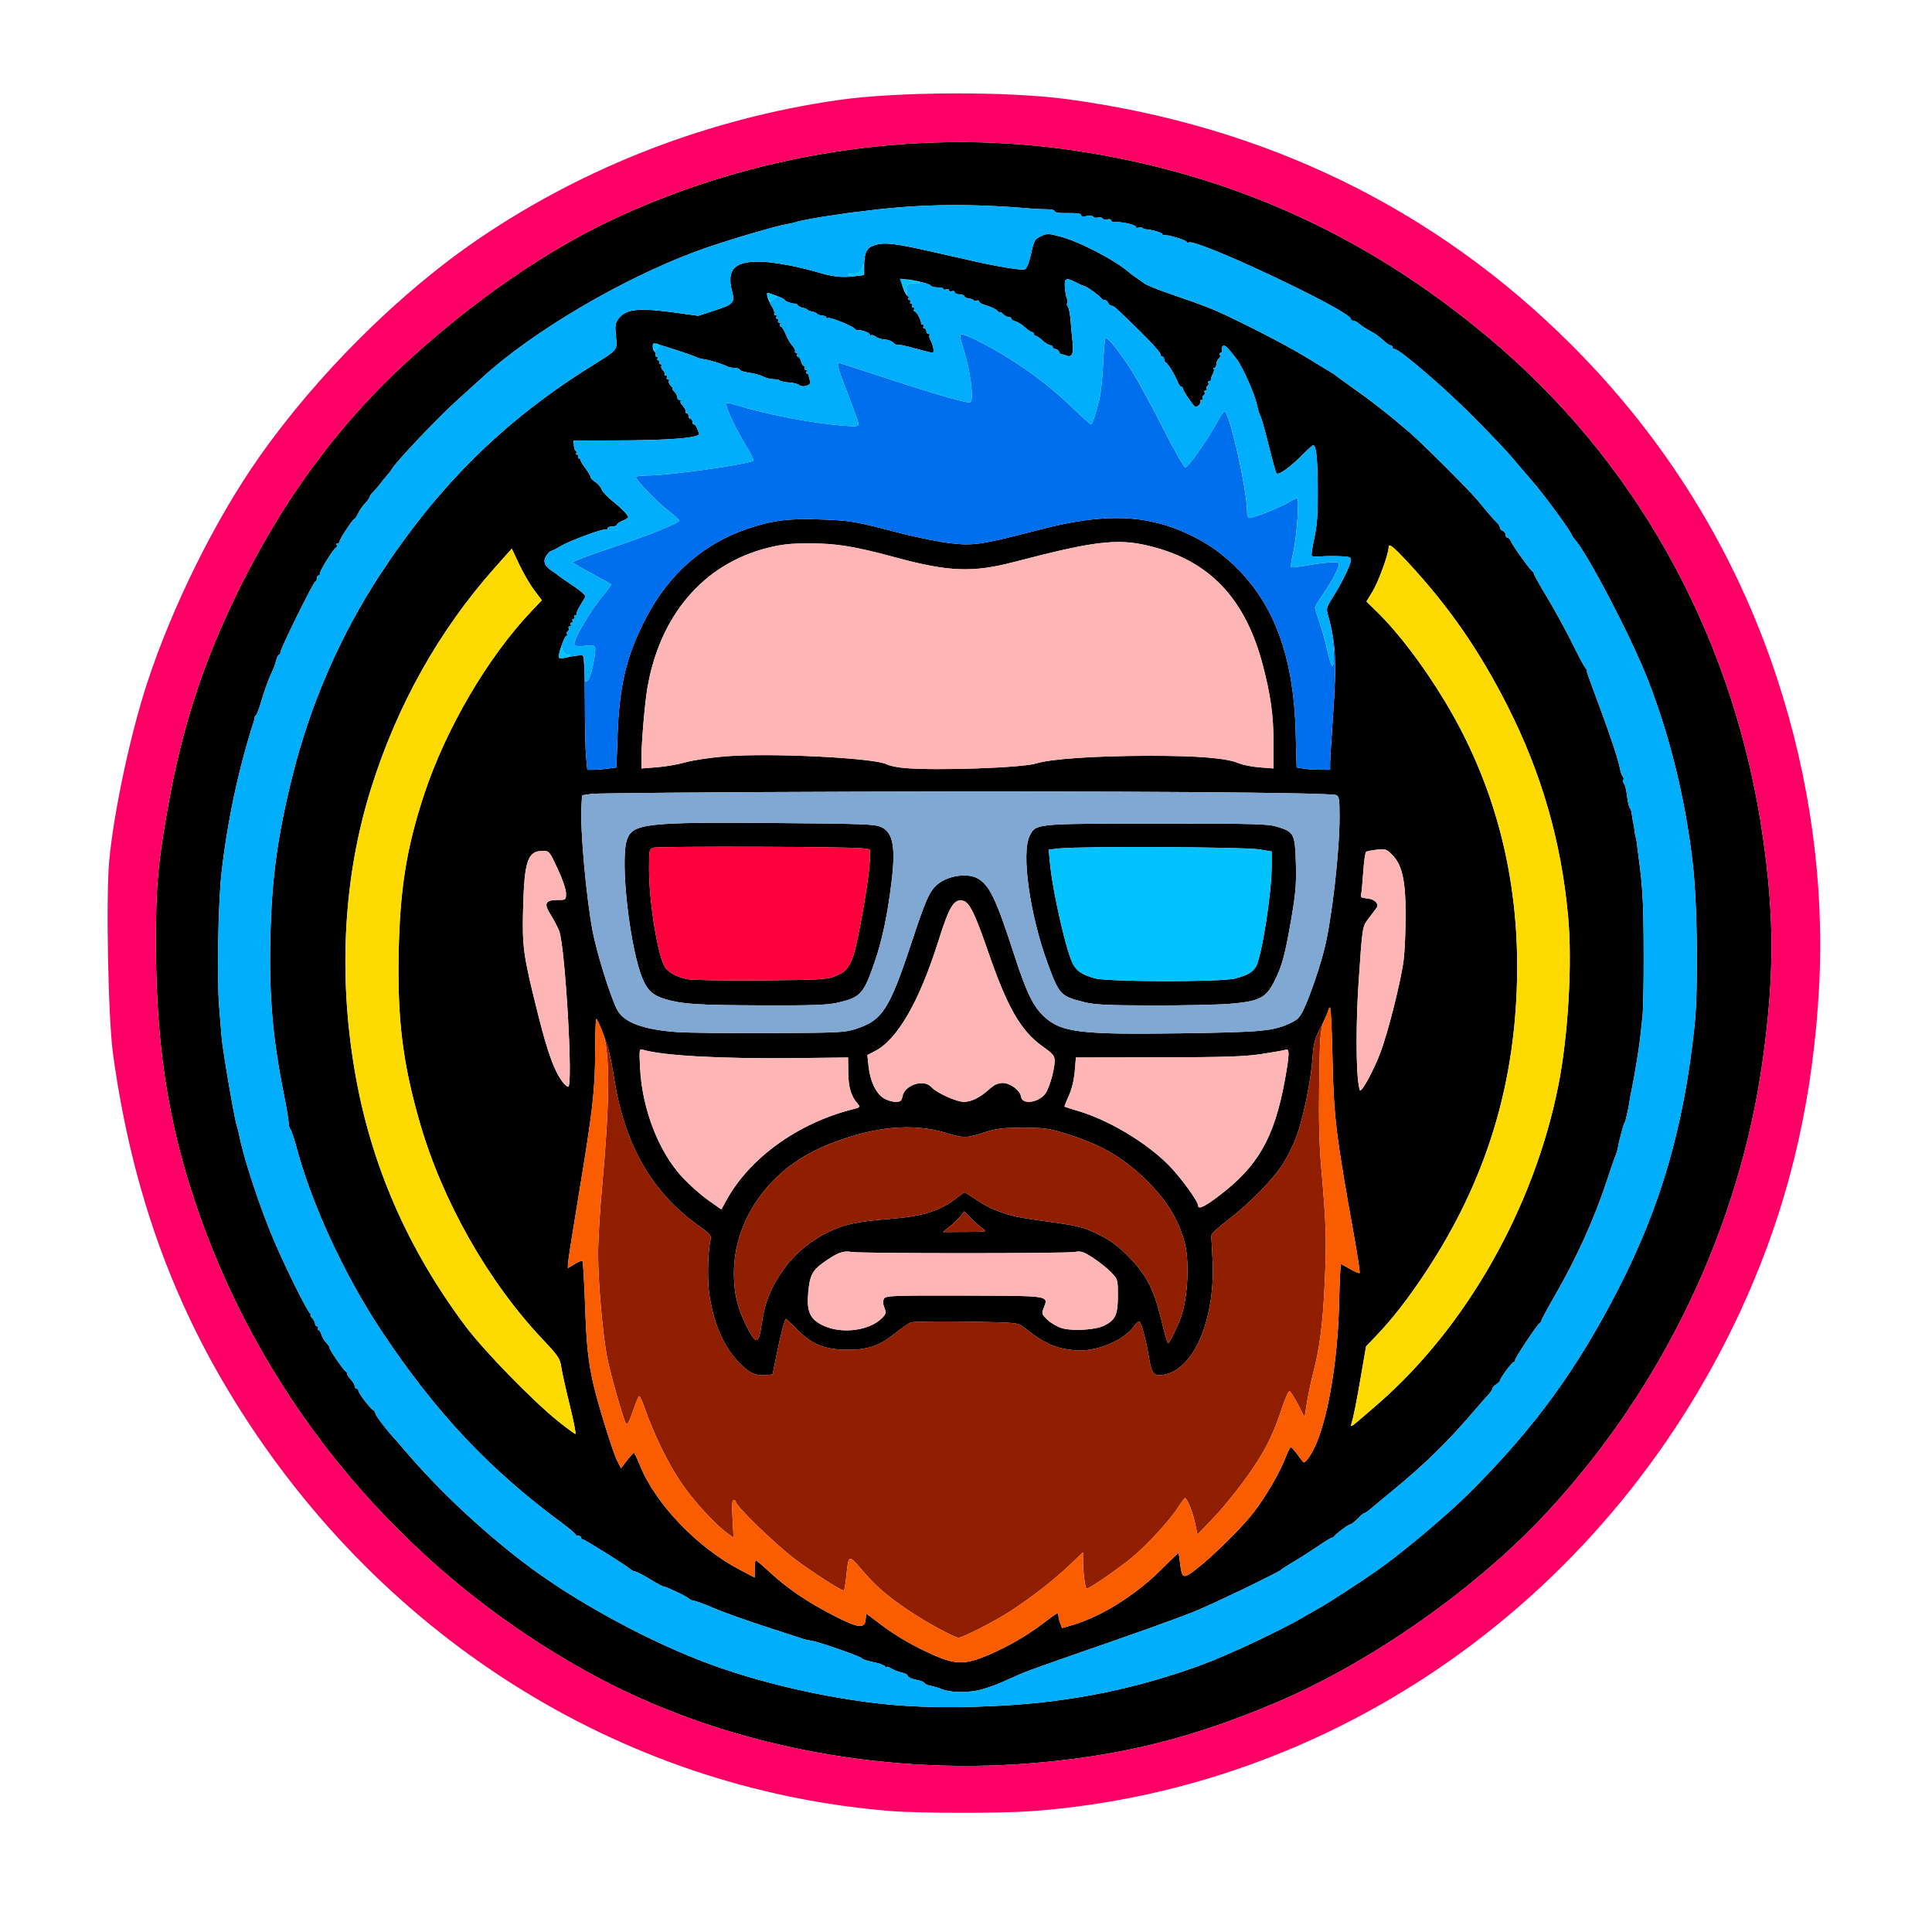 <svg xmlns="http://www.w3.org/2000/svg" width="1024" height="1024" viewBox="0 0 1024 1024"><path fill="#000001" d="M547 934.54c-81.58 6.68-165.48-10.24-233.13-47.01C220 836.52 146.74 752.72 109.21 653.47c-18.74-49.54-26.53-94.36-26.59-152.97-.04-31.29 1.1-43.69 6.97-76 6.82-37.46 17.05-69.72 32.68-103 24.74-52.66 55.53-95.24 94.59-130.81 35.03-31.9 72.2-57.52 107.91-74.36 74.19-35 160.09-48.3 240.23-37.2 87.4 12.1 163.49 46.96 231 105.85C871.11 250.5 919.83 341.65 934.43 444c5.99 42.03 5.99 73.14-.02 116.97C922.24 649.78 881.63 735.14 820 801.5c-37.67 40.57-93.1 79.49-143.73 100.94-44.47 18.85-82.39 28.26-129.27 32.1m-70.5-30.65c16.17 1.22 34.61 1.24 55.5.07 36.82-2.07 70.57-9.01 105-21.6 13.01-4.76 42.1-18.38 53.13-24.88 3.5-2.06 8.4-4.88 10.87-6.26 3.93-2.19 21.83-13.88 29-18.93 13.78-9.71 36.97-29.24 49.03-41.27 34.08-34.04 56.38-64.54 78.42-107.29 22.78-44.2 35.01-86.33 40.7-140.23 2.03-19.34 1.52-64.4-.99-86-3.97-34.26-12.01-67.05-23.88-97.5-8.51-21.82-31.35-65.68-38.53-74-.96-1.11-1.75-2.24-1.75-2.52 0-1.35-14.81-21.53-20.9-28.48-1.69-1.93-4.09-4.72-5.34-6.21-7.92-9.48-11.92-13.79-26.26-28.27-14.86-15-38.76-35.52-41.37-35.52-.62 0-1.13-.45-1.13-1s-.48-1-1.08-1c-.59 0-2.33-1.24-3.86-2.75-1.54-1.51-4.54-3.65-6.68-4.75-2.13-1.1-4.75-2.79-5.82-3.75-1.06-.96-2.53-1.75-3.25-1.75s-1.31-.42-1.31-.93c0-4.18-82.18-42.93-86.03-40.55-.53.33-.97.21-.97-.27 0-.9-9.55-3.83-11.75-3.6-.69.07-1.25-.22-1.25-.65 0-.7-5.66-2.3-8.68-2.46-.65-.04-1.48-.37-1.85-.73-.36-.37-1.3-.43-2.07-.13-.77.29-1.4.06-1.4-.51 0-1.08-8.12-2.82-11.25-2.42-.96.13-1.75-.27-1.75-.88s-.89-.87-2-.58c-1.1.29-2.27.08-2.61-.47s-1.46-.77-2.5-.5-2.16.06-2.48-.47c-.33-.53-1.91-.68-3.51-.33-1.75.39-2.9.23-2.9-.4 0-1.03-1.56-1.22-9.75-1.18-2.34.01-4.25-.44-4.25-1s-1.69-1.01-3.75-1-6.45-.2-9.75-.48c-31.74-2.64-57.51-2.31-84.75 1.07-2.06.26-5.44.66-7.5.9-2.06.23-5.1.65-6.75.92s-4.58.7-6.5.96c-6.2.84-16.46 2.76-18 3.36-.83.33-2.4.72-3.5.87-6.58.9-36.25 9.74-50.14 14.93-39.46 14.75-86.46 42.54-112.86 66.73-1.1 1.01-7.18 6.51-13.5 12.23-10.37 9.38-32.19 32.41-34.36 36.26-.48.85-1.6 2.33-2.5 3.3-.9.98-2.54 2.98-3.64 4.45-1.1 1.48-2.79 3.43-3.75 4.35-.96.91-1.75 2.02-1.75 2.48 0 .45-1.13 2.04-2.52 3.52-1.39 1.49-3.07 3.95-3.74 5.46-.68 1.51-1.5 2.75-1.84 2.75-.84 0-7.9 10.71-7.9 11.98 0 .56-.48 1.02-1.06 1.02s-.8.41-.49.91c.31.51.17 1.07-.31 1.25-1.26.49-8.47 12.02-8.47 13.55 0 .71-.38 1.29-.84 1.29-.45 0-.83.64-.83 1.42s-.38 1.56-.85 1.75c-1.11.43-18.48 35.62-18.48 37.44 0 .76-.33 1.39-.73 1.39s-1.07 1.24-1.5 2.75c-1.05 3.71-.83 3.15-3.33 8.72-1.22 2.73-3.2 8.36-4.4 12.5s-2.56 7.81-3.03 8.14c-.47.34-.78.79-.7 1 .08.22-.07 1.06-.34 1.89-8.12 25.05-14.1 53.05-17.23 80.67-1.76 15.55-2.48 55.98-1.25 70.83.37 4.4.93 11.49 1.26 15.76.57 7.31 6.94 44.49 8.18 47.74.32.83.79 2.62 1.04 4 2.41 12.94 11.72 40.9 19.64 59 6.61 15.07 16.7 35.22 18.16 36.23.58.41.69.75.24.75-.45.01-.12.73.75 1.59.86.87 1.57 2.22 1.57 3 0 .79.48 1.43 1.06 1.43s.78.45.44 1-.19 1 .33 1c.53 0 1.21 1.02 1.52 2.27.32 1.25 1.51 3.27 2.65 4.5s1.82 2.23 1.5 2.23c-.76 0 7.63 12.4 8.68 12.83.45.19.82.77.82 1.3 0 .52.9 1.92 2 3.1s2 2.74 2 3.46.45 1.31 1 1.31 1 .5 1 1.11c0 1.29 5.86 9.02 7.72 10.19.71.44 1.28 1.26 1.28 1.83 0 1.03 5.32 8.11 9.66 12.87 1.25 1.38 3.98 4.5 6.06 6.95 16.97 19.96 38.68 40.52 61.3 58.05 27.08 20.99 68.07 43.38 101.63 55.53 29.93 10.83 67.77 19.01 98.85 21.36m41.24-7.85c-6.67 1.23-14.41.92-18.54-.75-1.65-.67-4.25-1.44-5.77-1.72-1.52-.27-3.04-.94-3.37-1.47-.33-.54-1.72-1.19-3.08-1.45-3.61-.69-5.98-1.75-5.98-2.68 0-.44-1.46-1.13-3.24-1.52-1.77-.39-4.25-1.38-5.5-2.2-1.24-.81-2.27-1.09-2.28-.61 0 .47-.36.3-.8-.38-.43-.68-3.21-1.7-6.18-2.26s-5.65-1.44-5.97-1.94c-.64-1.05-23.23-8.95-27.03-9.46-1.38-.19-3.17-.56-4-.84s-10.05-3.29-20.5-6.68c-10.45-3.4-22.58-7.74-26.96-9.65s-9.07-3.67-10.42-3.91c-1.35-.25-2.72-.8-3.04-1.23-.72-.98-11.77-6.29-13.08-6.29-.53 0-3.91-1.8-7.5-4s-7.05-4-7.69-4c-.63 0-1.86-.6-2.73-1.32-2.99-2.51-24.05-15.68-25.06-15.68-.56 0-1.02-.45-1.02-1s-.67-1-1.5-1-1.5-.34-1.5-.75-3.04-2.99-6.75-5.73c-39.1-28.86-67.06-58.57-96-102.02-19.27-28.92-36.68-66.35-44.77-96.22-1.45-5.38-3.06-10.21-3.56-10.73-.51-.52-.93-2.1-.93-3.5-.01-1.4-1.15-8.17-2.53-15.05-5.99-29.79-7.91-52.32-7.15-83.96.74-31 3.9-53.76 11.86-85.48 9.44-37.62 25.27-73.94 46.06-105.7 31.14-47.57 65.55-81.6 111.77-110.54 9.52-5.96 12.67-7.77 13.51-10.33.47-1.45.21-3.13-.07-5.93-.56-5.76-.38-6.89 1.51-9.28 4-5.07 10.59-5.75 29.85-3.1l12.3 1.7 8.35-2.72c10.48-3.41 11.13-4.12 9.51-10.46-2.92-11.36 1.41-15.82 15.04-15.51 7.25.17 20.18 2.56 30.5 5.65 7.7 2.3 12.88 2.88 18.95 2.12l5.55-.69v-4.82c0-6.74 1.3-9.51 5.08-10.83 5.28-1.84 10.5-1.31 29.42 2.96 9.9 2.24 20.92 4.72 24.5 5.53 12.52 2.83 24.64 4.74 26.19 4.15 1-.39 2.2-3.4 3.27-8.24 1.58-7.07 1.95-7.75 5.18-9.29 3.26-1.55 3.92-1.55 10.17.09 10.25 2.67 29.54 12.72 36.82 19.18.62.55 2.13 1.68 3.36 2.5s3.22 2.25 4.41 3.16c1.2.91 7.79 3.55 14.64 5.88 6.85 2.32 15.7 5.5 19.66 7.06 10.83 4.27 40.02 19.12 51.59 26.23 5.62 3.46 11.33 6.93 12.71 7.73 1.38.79 2.72 1.68 3 1.97.28.3 3.65 2.75 7.5 5.46 11.12 7.82 20.18 14.9 31.82 24.88 6.1 5.22 31.13 30.17 35.4 35.28 1.76 2.12 4.46 5.36 6 7.2 1.53 1.84 3.57 4.08 4.53 4.97s1.75 2.15 1.75 2.8c0 .64.67 1.43 1.5 1.74.83.32 1.5 1.27 1.5 2.11s.46 1.53 1.03 1.53 1.33.79 1.69 1.75c.81 2.16 10.45 15.63 11.51 16.08.42.19.77.75.77 1.26s3.18 6.21 7.08 12.67c3.89 6.46 9.74 17.14 13 23.74s6.48 12.66 7.17 13.48c.69.81 1.11 1.48.94 1.5-.43.03-.14.89 6.32 18.32 6.27 16.89 10.3 29.11 11.13 33.7.3 1.65.95 3.49 1.45 4.09.49.6.63 1.36.3 1.69-.32.32-.22 1.18.23 1.9.94 1.5 1.22 2.7 1.98 8.3.3 2.2.9 4.45 1.34 5 .43.56.84 1.69.89 2.52.06.83.38 2.85.71 4.5.34 1.65.74 4.12.91 5.5.16 1.38.42 2.73.58 3 .15.27.4 1.62.55 3 .14 1.38.54 4.52.87 7 2.26 16.8 2.65 24.05 2.73 51.5.05 14.85-.24 29.92-.64 33.5-.41 3.58-.92 8.3-1.15 10.5-.53 5.22-2.88 19.72-4.3 26.59-.62 2.97-1.32 6.76-1.56 8.41s-.71 4.12-1.04 5.5-.71 2.95-.83 3.5-.48 1.45-.81 2c-.52.88-2.99 10.36-3.39 13-.09.55-.28 1.34-.43 1.75-.16.41-.38 1.09-.49 1.5-.12.41-.5 1.42-.85 2.25s-2.04 5.78-3.76 11c-6.82 20.74-15.96 41.02-27.59 61.28-4.04 7.02-7.34 13.17-7.34 13.66s-.37 1.04-.83 1.23c-1.16.46-13.17 18.52-13.17 19.79 0 .57-.36 1.04-.81 1.04-.87 0-7.19 8.6-7.19 9.79 0 .4-.9 1.29-2 1.98-1.1.68-2 1.67-2 2.19s-1.01 2.04-2.25 3.37-3.6 4.01-5.25 5.94c-16.24 19.04-27.4 30.01-46.5 45.7-4.12 3.39-8.78 7.26-10.35 8.6-1.57 1.33-3.16 2.43-3.53 2.43s-1.42.79-2.33 1.75c-2.25 2.39-4.58 4.25-5.31 4.25-.83 0-7.9 5.31-8.31 6.25-.19.41-.73.75-1.21.75-.47 0-3.7 1.95-7.16 4.34-3.47 2.38-9.22 6.07-12.8 8.19-3.58 2.11-6.72 4.13-7 4.48-1 1.26-37.73 18.91-46.6 22.4-11.16 4.38-30.3 11.22-62.21 22.24-13.37 4.62-26.2 9.22-28.5 10.24-2.3 1.01-7.38 3.25-11.28 4.98s-9.6 3.6-12.67 4.17m-21.88-18.4c10.75 4.69 16.26 4.59 28.13-.53 10.77-4.64 20.65-10.4 29.47-17.15 7.07-5.42 7.54-5.64 7.54-3.53 0 .79.43 2.58.96 3.96l.96 2.53 5.29-1.56c15.37-4.53 33.13-15.54 46.76-29 5.22-5.15 9.56-9.36 9.64-9.36.09 0 .46 2.37.82 5.26 1.06 8.52 1.57 8.75 8.24 3.67 8.73-6.64 24.69-22.38 30.85-30.41 6.45-8.42 13.64-20.78 16.74-28.77 1.23-3.16 2.52-5.75 2.87-5.75s1.89 1.69 3.42 3.75c1.54 2.06 2.94 3.93 3.12 4.16.94 1.21 4.6-4.01 7.19-10.27 6.44-15.56 11.17-44.6 11.86-72.89.3-11.96.74-21.75.98-21.75.25 0 2.46 1.18 4.92 2.62s4.71 2.39 5 2.1c.28-.29-1.09-9.46-3.06-20.37-9.4-52.19-10.68-62.7-11.28-92.6-.3-15.26-.94-27.75-1.42-27.75-.47 0-.86.65-.86 1.45s-1.73 4.74-3.84 8.75c-3.38 6.43-3.91 8.42-4.5 16.68-.86 12.31-5.1 32.69-8.78 42.26-1.62 4.21-4.71 10.38-6.87 13.72-5.49 8.5-17.63 20.89-28.92 29.53-5.65 4.33-9.43 7.91-9.21 8.73.21.76.6 7 .86 13.88 1.19 31.04-10.2 57.09-26.09 59.67-5.07.82-6.3-.63-7.65-8.98-1.4-8.73-3.99-18.57-5.06-19.23-.43-.27-1.72.83-2.86 2.43-5.6 7.86-20.45 13.86-31.58 12.76-10.49-1.04-16.06-3.61-27.54-12.71-2.37-1.88-4.35-2.04-29.76-2.45-14.98-.23-28.24-.04-29.47.43-1.22.47-5.06 3.13-8.53 5.9-8.15 6.54-14.28 8.62-25.2 8.57-11.75-.05-18.55-2.78-26.32-10.55-3.21-3.21-5.96-5.84-6.1-5.84-.61 0-3.03 9.23-4.98 19l-2.1 10.5-3.88.32c-5.44.44-8.76-1.22-14.46-7.24-7.81-8.27-13.01-20.45-15.25-35.77-1.1-7.53-.75-22.25.68-28.81.48-2.18-.27-3.09-5.65-6.88-25.31-17.85-39.98-43.25-45.44-78.65-.93-6.03-2.36-13.22-3.19-15.97-1.86-6.2-5.64-15.46-6.31-15.48-.27-.01-.53 7.97-.56 17.73-.07 20.45-1.29 30.9-9.01 77.45-2.99 17.98-5.43 33.65-5.43 34.83v2.13l3.55-2.19c1.96-1.21 3.82-1.93 4.15-1.6s.95 10.62 1.38 22.86c.78 22.13 1.65 30.31 4.51 42.77 2.42 10.54 10.31 35.89 12.51 40.2l2.04 3.99 3.14-4.1c1.73-2.25 3.39-4.08 3.68-4.08.3.01 1.77 3.06 3.28 6.78 8.22 20.33 30.46 43.52 53.01 55.27l7.75 4.04v-4.55c0-2.5.27-4.55.6-4.55s3.68 2.85 7.45 6.34c9.18 8.5 19.81 15.71 33.66 22.85 13.24 6.82 16.6 7.25 17.1 2.15l.3-3.16 7.7 5.79c8.63 6.51 17.74 11.73 29.05 16.67M359 547.03c5.77.4 28.05.64 49.5.54 37.05-.18 39.33-.3 45.54-2.35 13.66-4.53 17.41-10.36 28.85-44.93 7.92-23.89 9.72-27.95 14.1-31.63 5.33-4.48 15.42-6.06 20.81-3.26 6.54 3.41 10.01 10.56 19.85 40.96 6.44 19.87 9.97 27.11 15.9 32.58 8.97 8.27 19.22 9.51 72.45 8.74 43.72-.63 49.1-1.15 58.63-5.75 3.4-1.64 4.6-3.04 6.83-8.03 3.47-7.72 8.08-21.31 10.49-30.9 3.93-15.65 8.05-51.5 8.05-70.03 0-9.28-.24-10.86-1.75-11.54-3.18-1.42-115.67-2.22-253.75-1.81-74.8.23-138.25.75-141 1.15l-5 .75-.33 5.99c-.69 12.36 2.47 47.55 5.92 65.99 2.1 11.22 9.37 34.55 12.95 41.58 3.46 6.79 13.89 10.68 31.96 11.95m-48.35-145.78.64 6.75h3.22c1.76 0 5.23-.28 7.7-.62l4.49-.61.6-16.64c.98-27.15 4.68-42.56 15-62.44 12.08-23.27 30.32-39.39 53.52-47.31 13.66-4.66 22-5.72 39.68-5.05 15.56.59 16.89.82 42.5 7.42 8.52 2.2 20.23 4.54 26 5.2 12.11 1.39 16.28.75 47-7.24 34.1-8.86 56.26-8.2 78.84 2.35 10.64 4.97 18.94 10.93 27.26 19.58 19.15 19.9 28.63 47.24 29.64 85.5l.5 18.64 3.63.6c2 .33 5.99.6 8.88.61l5.25.01v-3.43c0-1.89.71-13.63 1.58-26.1 1.93-27.68 1.38-38.13-2.77-52.59-.95-3.29-.74-4.09 2.39-9 4.7-7.38 9.8-17.81 9.8-20.04 0-1.55-.9-1.87-5.75-2.03-3.16-.11-6.87-.11-8.25 0-4.63.36-6.22.3-6.77-.25-.3-.3.31-4.48 1.36-9.3 1.49-6.81 1.89-12.54 1.83-25.76-.07-16.25-.8-23.5-2.37-23.5-.4 0-2.37 1.69-4.38 3.75-7.47 7.64-13.9 12.35-15.16 11.09-.31-.3-2.16-7.03-4.13-14.95-1.97-7.91-3.93-14.84-4.36-15.39s-1.29-3.39-1.91-6.32c-1.17-5.54-7.64-19.96-10.79-24.03-4.81-6.22-6.08-7.42-7.11-6.78-.62.38-.87 1.35-.56 2.16s.04 1.47-.6 1.47-.86.5-.48 1.11.16 1.44-.49 1.84-1.25 1.7-1.34 2.89-.59 2.16-1.12 2.16c-.52 0-.67.28-.32.63s.1 1.59-.55 2.75c-.65 1.17-1.08 2.46-.96 2.87.11.41-.27.75-.85.75s-.8.42-.48.93c.31.51.11 1.22-.46 1.57s-.77 1.06-.46 1.57c.32.51.07.93-.54.93s-.86.42-.54.93c.31.51.11 1.22-.46 1.57s-.77 1.06-.46 1.57c.32.51.03.93-.65.93-.67 0-.94.28-.6.62s-.07 1.3-.9 2.13c-.84.84-1.85 1.13-2.26.64-2.75-3.3-6.13-8.43-6.13-9.32 0-.59-.41-1.07-.9-1.07-.5 0-1.4-1.24-2-2.75-1.53-3.83-5.13-9.68-6.21-10.08-.49-.19-.89-.97-.89-1.75s-.45-1.42-1-1.42-1-.63-1-1.39c0-.77-4.74-6.06-10.53-11.75-12.91-12.7-14.2-13.86-15.5-13.86-.57 0-1.29-.68-1.61-1.5-.31-.82-1.16-1.5-1.88-1.5s-1.46-.34-1.65-.75c-.49-1.12-7.77-6.41-9.14-6.65-.65-.12-2.63-.97-4.39-1.9-5.21-2.77-6.25-2.32-5.89 2.55.17 2.34.65 5.06 1.07 6.04.42.99.49 2.07.15 2.41s-.17 1.15.37 1.8 1.19 4.06 1.46 7.59c.26 3.52.74 8.66 1.06 11.41.66 5.78-.43 8.18-3.17 6.99-1.02-.45-2.2-.73-2.63-.64s-1.04-.51-1.35-1.34c-.32-.83-1.21-1.51-1.98-1.51-.76 0-1.39-.45-1.39-1s-.61-1-1.35-1c-.75 0-2.57-1.12-4.06-2.5-1.48-1.38-3.12-2.5-3.64-2.5s-.95-.45-.95-1-.47-1-1.04-1c-.58 0-2.27-1.14-3.75-2.53-1.49-1.39-3.72-2.79-4.96-3.11s-2.25-.98-2.25-1.47-.64-.89-1.43-.89c-.78 0-2.13-.71-3-1.57-.86-.87-1.57-1.28-1.57-.93s-.7-.05-1.54-.9c-.85-.85-3.33-2.03-5.5-2.61-2.18-.59-3.96-1.55-3.96-2.14 0-.58-.67-.8-1.5-.49-.83.32-1.5.24-1.5-.18 0-.41-1.01-.83-2.24-.92-1.22-.1-2.39-.64-2.58-1.22-.19-.57-1.43-1.04-2.76-1.04s-2.42-.5-2.42-1.11-.67-.84-1.5-.53c-.83.32-1.5.09-1.5-.5s-.67-.81-1.5-.5c-.83.32-1.5.22-1.5-.22 0-.45-1.39-.81-3.09-.81s-3.38-.48-3.75-1.07c-.62-1.01-10.48-3.26-14.28-3.26-1.64 0-1.66.29-.23 4.5.85 2.48 1.97 4.5 2.5 4.5s.69.45.35 1-.11 1 .5 1 .84.45.5 1-.11 1 .5 1 .84.45.5 1-.11 1 .5 1 .84.45.5 1-.21 1 .28 1c.97 0 3.68 5.01 3.39 6.25-.09.41.31.75.89.75s.78.45.44 1-.14 1 .44 1 1.06.68 1.06 1.5.52 1.5 1.17 1.5c.64 0 .88.28.53.63s-.1 1.59.54 2.75c1.47 2.66 2.09 6.62 1.04 6.62-.44 0-4.7-1.08-9.48-2.39s-8.92-2.16-9.2-1.88-1.23-.22-2.12-1.11-2.84-1.62-4.33-1.62-3.65-.66-4.8-1.46c-1.15-.81-2.37-1.19-2.72-.84s-.63.14-.63-.45c0-.97-4.96-2.65-6.62-2.24-.36.09-.93-.24-1.27-.72-.99-1.43-13.19-6.36-14.19-5.74-.51.31-.92.19-.92-.28 0-.46-.97-.92-2.16-1.01s-2.43-.52-2.75-.96-1.49-.96-2.59-1.15-2.23-.64-2.5-1-1.4-.81-2.5-1-2.28-.79-2.61-1.34c-.34-.54-.79-.91-1-.81-.86.36-5.89-1.26-5.89-1.91 0-.38-1.69-1.29-3.75-2.03s-4.28-1.54-4.93-1.78c-1.53-.57-.58 3.22 1.8 7.15.98 1.61 1.55 3.3 1.27 3.75s0 .82.61.82.84.45.5 1-.11 1 .5 1 .84.45.5 1-.11 1 .5 1 .84.45.5 1-.19 1 .33 1c.53 0 1.68 1.83 2.58 4.06.89 2.23 2.5 5 3.57 6.15s1.71 2.47 1.43 2.94c-.29.47-.02.85.59.85s.84.45.5 1-.15 1 .42 1 1.32 1.12 1.67 2.5c.34 1.38 1.05 2.5 1.58 2.5.52 0 .67.45.33 1s-.11 1 .5 1 .84.45.5 1-.22 1 .27 1c.5 0 .92.56.94 1.25.03.69.36 1.98.73 2.88.83 1.99-3.93 3.54-5.9 1.91-.69-.58-3.1-1.18-5.35-1.33s-4.41-.59-4.8-.99c-.4-.4-1.93-.72-3.4-.72-1.48 0-4-.66-5.61-1.46s-4.94-1.71-7.4-2.02c-2.47-.31-4.63-1-4.81-1.54-.19-.54-1.43-.98-2.77-.98-1.33 0-3.21-.39-4.16-.88-2.65-1.33-9.44-3.41-12.18-3.71-1.34-.15-3.37-.74-4.5-1.32-2.1-1.06-20.73-7.09-21.91-7.09-1.05 0-.74 3.83.37 4.51.56.35.75 1.05.44 1.56-.32.51-.07.93.54.93s.84.45.5 1-.11 1 .5 1 .84.45.5 1-.11 1 .5 1 .86.41.55.92.09 1.58.89 2.38c.81.8 1.19 1.74.85 2.08s-.07.62.6.62c.68 0 .95.45.61 1s-.11 1 .5 1 .86.41.55.92.14 1.63 1.01 2.5 1.29 1.58.94 1.58.06.71.93 1.57c.86.87 1.57 2.22 1.57 3 0 .79.52 1.43 1.17 1.43.64 0 .89.27.56.61-.34.33.25 1.52 1.3 2.65 1.04 1.12 1.66 2.42 1.38 2.89-.29.47-.05.85.53.85s1.06.68 1.06 1.5.45 1.5 1 1.5 1 .68 1 1.5.4 1.5.88 1.5c.49 0 1.16.79 1.5 1.75s.87 2.26 1.16 2.88c1.17 2.43-14.48 3.75-45.29 3.82l-21.25.05.22 2.75c.11 1.51.59 2.75 1.05 2.75.47 0 .57.45.23 1s-.11 1 .5 1 .84.45.5 1-.14 1 .44 1 .95.34.81.75c-.13.41.99 2.37 2.5 4.34 1.51 1.98 2.75 4.07 2.75 4.64s1.15 1.79 2.54 2.71c1.4.91 2.95 2.71 3.43 3.99.49 1.27 3.05 4.04 5.71 6.15 4.82 3.83 8.26 7.37 8.3 8.55.01.34-1.33 1.19-2.98 1.87s-3 1.64-3 2.12-1.12.88-2.5.88-2.5.48-2.5 1.06-.37.83-.83.55c-1.15-.71-19.86 6.24-24.4 9.07-2.05 1.28-4.14 2.32-4.64 2.32-.49 0-1.64 1.13-2.54 2.51-1.97 3-.97 5.57 3.2 8.22 1.49.95 2.94 1.99 3.21 2.3.27.32 3.76 2.75 7.73 5.4 4.33 2.88 6.97 5.27 6.57 5.94-.36.62-1.68 2.77-2.92 4.77-1.25 2-1.99 3.91-1.66 4.25.34.34.06.61-.61.61-.68 0-.95.45-.61 1s.11 1-.5 1-.84.45-.5 1 .11 1-.5 1-.84.45-.5 1 .11 1-.5 1-.86.42-.54.93c.31.51.11 1.22-.46 1.57s-.77 1.06-.46 1.57c.32.51.16.93-.34.93-1.07 0-4.69 10.85-3.89 11.64.29.3 3.04.01 6.1-.62 3.06-.64 6.02-.87 6.58-.53.63.4 1.01 9.23 1.02 23.82 0 12.75.29 26.23.64 29.94m168.85 5.82c16.97 1.46 62.47-.13 69.7-2.44 7.47-2.39 31.16-4.01 59.3-4.05 26.83-.05 41.66 1.19 48.36 4.03 2 .85 6.9 1.8 10.89 2.11l7.25.57v-13.51c0-14.49-1.47-25.15-5.68-41.28-8.8-33.66-26.59-53.5-55.47-61.87-19.79-5.74-30.69-4.7-76.78 7.32-21.46 5.6-34.33 5.1-62.15-2.44-21.94-5.94-31.51-7.51-45.7-7.51-10.44 0-14.83.47-22.55 2.43-33.89 8.6-57.07 35.79-63.58 74.57-1.34 7.97-3.07 28.4-3.08 36.4l-.01 5.9 8.25-.65c4.54-.35 11.4-1.55 15.24-2.65 3.85-1.1 13.3-2.51 21-3.13 24.05-1.93 79.56.84 85.65 4.27 1.3.73 5.51 1.6 9.36 1.93M295.85 753.31c4.59 3.68 8.69 6.69 9.11 6.69s-.93-6.89-3.01-15.32-4.1-17.54-4.51-20.25c-.66-4.45-1.62-5.86-9.72-14.43-29-30.65-53.25-73.42-65.23-115.03-9.03-31.38-11.91-54.47-11.2-89.97.67-33.75 4.14-55.46 13.35-83.5 11.5-35.02 33.73-73.04 57.14-97.68l5.39-5.68-4.05-5.36c-2.23-2.95-5.8-9.1-7.95-13.67l-3.91-8.31-8.77 9.85c-29.82 33.47-52.06 73.15-65.92 117.58-14.39 46.11-17.35 97.6-8.56 149.27 8.36 49.21 27.7 93.86 58.57 135.2 9.75 13.07 35.8 39.82 49.27 50.61m420.47 1.18c-.2.65-.35 1.13-.2 1.26.43.36 3.27-2.12 14.32-11.73 46.79-40.72 82.62-103.96 95.47-168.52 5.3-26.62 7.51-65.11 5.18-90.16-3.69-39.67-14.08-75.64-32.18-111.34-14.7-29-30.81-52.3-52.04-75.25-8.7-9.4-10.87-11.11-10.87-8.55 0 3.3-5.33 17.98-8.33 22.96l-3.42 5.66 5.46 5.34c11.6 11.35 24.6 28.48 36.18 47.66 25.42 42.09 38.33 89.61 38.25 140.74-.1 60.67-16.16 113.49-49.73 163.54-8.84 13.18-16.42 22.89-24.59 31.46l-5.78 6.06-2.56 14.89c-2.57 14.91-4.02 22.25-5.16 25.98M443.84 531.47c-5.39 1.22-13.37 1.5-40.04 1.4-34.12-.13-42.04-.63-51.13-3.28-6.24-1.81-9.27-4.43-11.83-10.21-6.92-15.66-12.38-63.2-8.53-74.33 2.96-8.58 10.24-9.4 78.69-8.83 47.52.4 52.85.6 56.2 2.2 6.16 2.93 7.58 10.71 5.32 29.13-2.16 17.55-4.94 30.74-8.95 42.38-5.84 16.98-7.46 18.75-19.73 21.54m208 .56c-6.24.52-24.62.91-40.84.88-24.53-.05-30.68-.35-36.5-1.8-12.3-3.05-13.07-3.87-19.11-20.19-9.52-25.74-14.21-58.78-9.64-67.92.5-.99.91-1.84 1.48-2.55 3.18-3.95 11.29-3.92 66.27-3.93 52.15-.02 58.56.15 63.57 1.71 8.82 2.73 9.31 3.7 9.76 19.1.32 10.93-.07 15.83-2.26 28.68-3.44 20.1-4.98 25.88-9.1 34.04-4.49 8.93-7.95 10.68-23.63 11.98m-36.27 167.76c1.61 6.71 3.19 12.21 3.51 12.21.67 0 5.12-8.92 6.74-13.5 3.93-11.09 4.8-30.91 1.79-41-3.62-12.12-9.31-21.29-19.57-31.5-12.81-12.75-24.77-19.62-44.54-25.59-7.75-2.34-10.74-2.71-21.5-2.7-10.17.02-13.81.44-19.5 2.26-10.58 3.39-11.34 3.41-21.53.37-17.36-5.17-37.56-3.26-60.41 5.69-13.32 5.22-23.52 11.95-32.06 21.14-12.65 13.61-19.5 30.4-19.5 47.78 0 10.57 1.84 18.23 6.75 28.05 5.02 10.03 6.37 9.84 7.94-1.1 1.6-11.24 4.4-18.48 10.73-27.78 5.9-8.68 14-15.72 23.84-20.72 8.6-4.37 15.91-6 32.74-7.3 18.1-1.39 27.25-4.24 36.14-11.23 2.01-1.58 3.86-2.87 4.12-2.87s3.48 2.01 7.14 4.47c7.43 4.98 16.37 8.11 27.6 9.66 26.12 3.61 27.4 3.89 35.92 8.01 6.54 3.17 10.14 5.8 16.06 11.72 9.6 9.6 13.64 17.4 17.59 33.93M364.33 519c2.29.48 19.69.76 38.67.62 29.73-.22 35.12-.49 38.95-1.96 6.05-2.33 7.65-3.99 10.13-10.55 2.57-6.78 8.92-43.26 8.92-51.23v-5.7l-3.75-.55c-6.23-.9-108.58-1.19-111-.31-2.13.77-2.25 1.34-2.25 11.04 0 17.86 4.64 46.39 8.5 52.29 1.85 2.82 6.27 5.19 11.83 6.35m215.67-.53c6.37 1.98 67.22 2.11 74.55.16 6.46-1.72 9.09-3.15 10.93-5.96 3.09-4.71 8.52-38.9 8.52-53.62v-7.76l-6.94-1.14c-7.54-1.25-93.93-1.66-105-.5l-6.23.65.68 7.1c1.55 16.13 9.01 48.48 12.48 54.08 2.17 3.51 4.41 4.93 11.01 6.99m55 120.41c0 2.33 3.13.93 10.69-4.77 21.07-15.88 29.68-30.9 35.3-61.55 2.46-13.43 2.58-16.99.52-16.2-.81.31-6.55 1.33-12.75 2.27-9.21 1.39-19.19 1.72-54.88 1.79l-43.62.08-.63 7.41c-.4 4.66-1.57 9.45-3.15 12.9-1.38 3.02-2.39 5.6-2.24 5.74.14.13 3.44 1.18 7.32 2.33 16.3 4.83 36.41 16.92 48.14 28.94 6.26 6.42 15.3 18.86 15.3 21.06m-259.63-2.76 6.97 4.9 2.61-4.76c12.29-22.46 37.94-40.98 66.9-48.29 3.96-1 4.21-1.25 2.87-2.78-3.62-4.14-5.04-8.75-5.13-16.69l-.09-8-27.5.31c-39.56.45-70.9-1.27-81.39-4.46-1.78-.54-1.85-.02-1.35 9.79 1.11 21.73 9.83 44.23 22.39 57.8 3.71 4.01 9.89 9.49 13.72 12.18m93.02-54.03c1.71 1.05 4.52 1.9 6.23 1.91 2.68 0 3.22-.43 3.73-3 1.2-6 11.35-9.24 15.25-4.86 2.68 3.02 13.27 7.86 17.2 7.86 4.04 0 8.5-2.2 13.45-6.64 2.72-2.43 4.7-3.36 7.18-3.36 4.02 0 9.28 3.93 9.75 7.28.69 4.81 10.67 2.83 13.52-2.67 2.11-4.07 4.27-12.29 4.29-16.27.01-2.76-.83-3.76-6.46-7.78-11.53-8.23-18.56-20.47-28.85-50.26-6.97-20.19-9.86-26.06-13.2-26.89-4.78-1.2-7.32 2.91-13.03 21.09-10.16 32.34-21.81 52.56-33.83 58.69l-3.89 1.99.64 6.1c.8 7.68 3.99 14.36 8.02 16.81m-31.97 120.53c9.81 4.56 24.35 2.7 31.02-3.97 2.21-2.21 2.34-2.77 1.28-5.58-.84-2.23-.87-3.6-.11-4.81.97-1.54 4.65-1.67 42.46-1.57 33.89.09 42.09 0 43.05 2.59.34.92-.25 2.2-.92 3.94-1.2 3.14-1.1 3.42 2.19 6.47 1.9 1.75 5.39 3.71 7.75 4.35 5.79 1.56 17.48.81 22.05-1.42 5.97-2.9 7.31-5.79 7.31-15.81 0-8.57-.05-8.75-3.5-12.38-1.92-2.03-6.19-5.46-9.48-7.61-5.24-3.43-6.46-3.84-9.86-3.26-5.23.88-113.11.88-118.34-.01-4.56-.77-7.52.37-15.17 5.83-5.6 4-7.03 6.91-7.79 15.91-.85 10.02 1.02 14.05 8.06 17.33m283.23-131.37c.35 3.71.93 6.75 1.28 6.75 1.38 0 7.41-11.32 10.7-20.07 4.19-11.13 10.95-38.1 12.35-49.25.56-4.47 1.02-15.18 1.02-23.8 0-18.43-1.84-26.56-7.22-31.94-2.92-2.92-3.55-3.13-8-2.6-2.65.31-5.22.81-5.7 1.11-.47.29-1.17 5.15-1.54 10.79-.38 5.64-.9 11.02-1.16 11.95-.37 1.33.31 1.75 3.22 2 4.11.35 6.55 2.92 4.89 5.16-.54.74-2.39 3.2-4.1 5.46-3.4 4.48-3.28 3.71-5.39 35.19-1.12 16.66-1.28 39.42-.35 49.25m-420.81 3c.81.96 1.85 1.75 2.31 1.75 2.7 0-1.6-74.21-4.77-82.5-.84-2.2-2.9-6.14-4.57-8.76-3.74-5.87-2.82-7.74 3.81-7.74 4.34 0 4.38-.03 4.38-3.52 0-2.06-1.83-7.42-4.43-13-4.38-9.37-4.47-9.48-8-9.48-7.85 0-9.66 5.31-10.3 30.21-.54 20.83.03 24.91 7.75 55.84 5.4 21.64 9.08 31.55 13.82 37.2m204.58 75.82-3.7 2.93 11.89-.05c11.42-.05 11.79-.12 9.39-1.71-1.38-.92-4.16-3.36-6.19-5.43l-3.69-3.77-2.01 2.55c-1.1 1.4-3.66 3.86-5.69 5.48"/><path fill="#006fee" d="M310.65 401.25c-.35-3.71-.64-17.19-.64-29.94-.01-14.59-.39-23.42-1.02-23.82.55.35 1.01 3.78 1.01 7.64 0 6.59.1 6.91 1.7 5.32 1.71-1.71 4.59-16.14 3.56-17.82-.29-.48-2.71-.62-5.37-.3-2.66.31-5.09.16-5.4-.34-1.22-1.99 8-17.84 15.86-27.25 2.18-2.61 3.79-4.91 3.56-5.11-.22-.2-4.79-2.71-10.15-5.58s-9.95-5.55-10.2-5.96c-.26-.41 8.57-3.76 19.62-7.45 20.59-6.87 36.82-13.37 36.82-14.75 0-.42-2.65-2.82-5.9-5.31-5.87-4.52-17.1-16.17-17.1-17.75 0-.46 3.05-.83 6.79-.83 11.11 0 53.42-6 55.4-7.85.38-.36-1.38-4.03-3.91-8.15-5.06-8.26-10.28-19.13-10.28-21.43 0-1.3.57-1.3 4.75-.01 16.71 5.15 39.74 9.6 57 11.02 7.09.58 8.25.46 8.25-.88 0-.85-2.48-7.84-5.5-15.52-5.65-14.35-6.42-17.4-4.25-16.73.69.21 12.27 3.98 25.75 8.39 26.7 8.72 42.58 13.24 43.45 12.38 1.8-1.81-.36-17.8-3.86-28.52-1.8-5.5-2.04-7.27-1.06-7.51.71-.17 4.46 1.29 8.33 3.24 18.8 9.47 35.39 21.15 50.34 35.44 5.25 5.02 9.8 9.13 10.1 9.13.71 0 3.26-8.11 4.71-15 .64-3.02 1.41-11.24 1.72-18.25s.9-12.75 1.31-12.75c1.37 0 7.27 7.38 13.18 16.5 3.21 4.95 10.81 18.81 16.88 30.81 6.44 12.71 11.53 21.65 12.22 21.43 1.76-.56 12.13-15.26 16.22-22.99 1.96-3.71 3.98-6.75 4.48-6.75 2.59 0 11.95 41.6 11.97 53.19.01 1.48.44 2.96.98 3.29 1.06.66 16.7-5.53 21.65-8.57 1.71-1.05 3.46-1.91 3.89-1.91 1.27 0-.22 20.94-2.05 28.8-.93 4.01-1.47 7.52-1.19 7.8s4.49-.19 9.37-1.04c4.87-.86 10.58-1.56 12.68-1.56 3.49 0 3.76.19 3.14 2.25-.89 2.99-4.95 10.14-9.1 16-1.85 2.62-3.36 5.26-3.36 5.88s1.07 4.11 2.37 7.75c1.31 3.64 3.18 10.33 4.15 14.87s2.15 8.25 2.62 8.25c1.87 0 .43-17.06-2.19-26.6 4.02 14.19 4.53 24.72 2.63 52.07-.87 12.47-1.58 24.21-1.58 26.1V408l-5.25-.01c-2.89-.01-6.88-.28-8.88-.61l-3.63-.6-.5-18.64c-1.01-38.26-10.49-65.6-29.64-85.5-8.32-8.65-16.62-14.61-27.26-19.58-22.58-10.55-44.74-11.21-78.84-2.35-30.72 7.99-34.89 8.63-47 7.24-5.77-.66-17.48-3-26-5.2-25.61-6.6-26.94-6.83-42.5-7.42-17.68-.67-26.02.39-39.68 5.05-23.2 7.92-41.44 24.04-53.52 47.31-10.32 19.88-14.02 35.29-15 62.44l-.6 16.64-4.49.61c-2.47.34-5.94.62-7.7.62h-3.22ZM416 159.09c0 .36 1.58 1.03 3.11 1.49-1.56-.39-3.11-1.05-3.11-1.49m5.92 1.9c.23-.05.65.31.97.82-.23-.36-.6-.66-.97-.82"/><path fill="#00aefc" d="M476.5 903.89c-31.08-2.35-68.92-10.53-98.85-21.36-33.56-12.15-74.55-34.54-101.63-55.53-22.62-17.53-44.33-38.09-61.3-58.05-2.08-2.45-4.81-5.57-6.06-6.95-4.34-4.76-9.66-11.84-9.66-12.87 0-.57-.57-1.39-1.28-1.83-1.86-1.17-7.72-8.9-7.72-10.19 0-.61-.45-1.11-1-1.11s-1-.59-1-1.31-.9-2.28-2-3.46-2-2.58-2-3.1c0-.53-.37-1.11-.82-1.3-1.05-.43-9.44-12.83-8.68-12.83.32 0-.36-1-1.5-2.23s-2.33-3.25-2.65-4.5c-.31-1.25-.99-2.27-1.52-2.27-.52 0-.67-.45-.33-1s.14-1-.44-1-1.06-.64-1.06-1.43c0-.78-.71-2.13-1.57-3-.87-.86-1.2-1.58-.75-1.59.45 0 .34-.34-.24-.75-1.46-1.01-11.55-21.16-18.16-36.23-7.92-18.1-17.23-46.06-19.64-59-.25-1.38-.72-3.17-1.04-4-1.24-3.25-7.61-40.43-8.18-47.74-.33-4.27-.89-11.36-1.26-15.76-1.23-14.85-.51-55.28 1.25-70.83 3.13-27.62 9.11-55.62 17.23-80.67.27-.83.42-1.67.34-1.89-.08-.21.23-.66.7-1 .47-.33 1.83-4 3.03-8.14s3.18-9.77 4.4-12.5c2.5-5.57 2.28-5.01 3.33-8.72.43-1.51 1.1-2.75 1.5-2.75s.73-.63.73-1.39c0-1.82 17.37-37.01 18.48-37.44.47-.19.85-.97.85-1.75s.38-1.42.83-1.42c.46 0 .84-.58.84-1.29 0-1.53 7.21-13.06 8.47-13.55.48-.18.62-.74.31-1.25-.31-.5-.09-.91.49-.91s1.06-.46 1.06-1.02c0-1.27 7.06-11.98 7.9-11.98.34 0 1.16-1.24 1.84-2.75.67-1.51 2.35-3.97 3.74-5.46 1.39-1.48 2.52-3.07 2.52-3.52 0-.46.79-1.57 1.75-2.48.96-.92 2.65-2.87 3.75-4.35 1.1-1.47 2.74-3.47 3.64-4.45.9-.97 2.02-2.45 2.5-3.3 2.17-3.85 23.99-26.88 34.36-36.26 6.32-5.72 12.4-11.22 13.5-12.23 26.4-24.19 73.4-51.98 112.86-66.73 13.89-5.19 43.56-14.03 50.14-14.93 1.1-.15 2.67-.54 3.5-.87 1.54-.6 11.8-2.52 18-3.36 1.92-.26 4.85-.69 6.5-.96s4.69-.69 6.75-.92c2.06-.24 5.44-.64 7.5-.9 27.24-3.38 53.01-3.71 84.75-1.07 3.3.28 7.69.49 9.75.48s3.75.44 3.75 1 1.91 1.01 4.25 1c8.19-.04 9.75.15 9.75 1.18 0 .63 1.15.79 2.9.4 1.6-.35 3.18-.2 3.51.33.32.53 1.44.74 2.48.47s2.16-.05 2.5.5 1.51.76 2.61.47c1.11-.29 2-.03 2 .58s.79 1.01 1.75.88c3.13-.4 11.25 1.34 11.25 2.42 0 .57.63.8 1.4.51.77-.3 1.71-.24 2.07.13.37.36 1.2.69 1.85.73 3.02.16 8.68 1.76 8.68 2.46 0 .43.56.72 1.25.65 2.2-.23 11.75 2.7 11.75 3.6 0 .48.44.6.97.27 3.85-2.38 86.03 36.37 86.03 40.55 0 .51.59.93 1.31.93s2.19.79 3.25 1.75c1.07.96 3.69 2.65 5.82 3.75 2.14 1.1 5.14 3.24 6.68 4.75 1.53 1.51 3.27 2.75 3.86 2.75.6 0 1.08.45 1.08 1s.51 1 1.13 1c2.61 0 26.51 20.52 41.37 35.52 14.34 14.48 18.34 18.79 26.26 28.27 1.25 1.49 3.65 4.28 5.34 6.21 6.09 6.95 20.9 27.13 20.9 28.48 0 .28.79 1.41 1.75 2.52 7.18 8.32 30.02 52.18 38.53 74 11.87 30.45 19.91 63.24 23.88 97.5 2.51 21.6 3.02 66.66.99 86-5.69 53.9-17.92 96.03-40.7 140.23-22.04 42.75-44.34 73.25-78.42 107.29-12.06 12.03-35.25 31.56-49.03 41.27-7.17 5.05-25.07 16.74-29 18.93-2.47 1.38-7.37 4.2-10.87 6.26-11.03 6.5-40.12 20.12-53.13 24.88-34.43 12.59-68.18 19.53-105 21.6-20.89 1.17-39.33 1.15-55.5-.07m41.24-7.85c3.07-.57 8.77-2.44 12.67-4.17s8.98-3.97 11.28-4.98c2.3-1.02 15.13-5.62 28.5-10.24 31.91-11.02 51.05-17.86 62.21-22.24 8.87-3.49 45.6-21.14 46.6-22.4.28-.35 3.42-2.37 7-4.48 3.58-2.12 9.33-5.81 12.8-8.19 3.46-2.39 6.69-4.34 7.16-4.34.48 0 1.02-.34 1.21-.75.41-.94 7.48-6.25 8.31-6.25.73 0 3.06-1.86 5.31-4.25.91-.96 1.96-1.75 2.33-1.75s1.96-1.1 3.53-2.43c1.57-1.34 6.23-5.21 10.35-8.6 19.1-15.69 30.26-26.66 46.5-45.7 1.65-1.93 4.01-4.61 5.25-5.94s2.25-2.85 2.25-3.37.9-1.51 2-2.19c1.1-.69 2-1.58 2-1.98 0-1.19 6.32-9.79 7.19-9.79.45 0 .81-.47.81-1.04 0-1.27 12.01-19.33 13.17-19.79.46-.19.83-.74.83-1.23s3.3-6.64 7.34-13.66c11.63-20.26 20.77-40.54 27.59-61.28 1.72-5.22 3.41-10.17 3.76-11s.73-1.84.85-2.25c.11-.41.33-1.09.49-1.5.15-.41.34-1.2.43-1.75.4-2.64 2.87-12.12 3.39-13 .33-.55.69-1.45.81-2s.5-2.12.83-3.5.8-3.85 1.04-5.5.94-5.44 1.56-8.41c1.42-6.87 3.77-21.37 4.3-26.59.23-2.2.74-6.92 1.15-10.5.4-3.58.69-18.65.64-33.5-.08-27.45-.47-34.7-2.73-51.5-.33-2.48-.73-5.62-.87-7-.15-1.38-.4-2.73-.55-3-.16-.27-.42-1.62-.58-3-.17-1.38-.57-3.85-.91-5.5-.33-1.65-.65-3.67-.71-4.5-.05-.83-.46-1.96-.89-2.52-.44-.55-1.04-2.8-1.34-5-.76-5.6-1.04-6.8-1.98-8.3-.45-.72-.55-1.58-.23-1.9.33-.33.19-1.09-.3-1.69-.5-.6-1.15-2.44-1.45-4.09-.83-4.59-4.86-16.81-11.13-33.7-6.46-17.43-6.75-18.29-6.32-18.32.17-.02-.25-.69-.94-1.5-.69-.82-3.91-6.88-7.17-13.48s-9.11-17.28-13-23.74c-3.9-6.46-7.08-12.16-7.08-12.67s-.35-1.07-.77-1.26c-1.06-.45-10.7-13.92-11.51-16.08-.36-.96-1.12-1.75-1.69-1.75s-1.03-.69-1.03-1.53-.67-1.79-1.5-2.11c-.83-.31-1.5-1.1-1.5-1.74 0-.65-.79-1.91-1.75-2.8s-3-3.13-4.53-4.97c-1.54-1.84-4.24-5.08-6-7.2-4.27-5.11-29.3-30.06-35.4-35.28-11.64-9.98-20.7-17.06-31.82-24.88-3.85-2.71-7.22-5.16-7.5-5.46-.28-.29-1.62-1.18-3-1.97-1.38-.8-7.09-4.27-12.71-7.73-11.57-7.11-40.76-21.96-51.59-26.23-3.96-1.56-12.81-4.74-19.66-7.06-6.85-2.33-13.44-4.97-14.64-5.88-1.19-.91-3.18-2.34-4.41-3.16s-2.74-1.95-3.36-2.5c-7.28-6.46-26.57-16.51-36.82-19.18-6.25-1.64-6.91-1.64-10.17-.09-3.23 1.54-3.6 2.22-5.18 9.29-1.07 4.84-2.27 7.85-3.27 8.24-1.55.59-13.67-1.32-26.19-4.15-3.58-.81-14.6-3.29-24.5-5.53-18.92-4.27-24.14-4.8-29.42-2.96-3.78 1.32-5.08 4.09-5.08 10.83v4.82l-5.55.69c-6.07.76-11.25.18-18.95-2.12-10.32-3.09-23.25-5.48-30.5-5.65-13.63-.31-17.96 4.15-15.04 15.51 1.62 6.34.97 7.05-9.51 10.46l-8.35 2.72-12.3-1.7c-19.26-2.65-25.85-1.97-29.85 3.1-1.89 2.39-2.07 3.52-1.51 9.28.28 2.8.54 4.48.07 5.93-.84 2.56-3.99 4.37-13.51 10.33-46.22 28.94-80.63 62.97-111.77 110.54-20.79 31.76-36.62 68.08-46.06 105.7-7.96 31.72-11.12 54.48-11.86 85.48-.76 31.64 1.16 54.17 7.15 83.96 1.38 6.88 2.52 13.65 2.53 15.05 0 1.4.42 2.98.93 3.5.5.52 2.11 5.35 3.56 10.73 8.09 29.87 25.5 67.3 44.77 96.22 28.94 43.45 56.9 73.16 96 102.02 3.71 2.74 6.75 5.32 6.75 5.73s.67.75 1.5.75 1.5.45 1.5 1 .46 1 1.02 1c1.01 0 22.07 13.17 25.06 15.68.87.72 2.1 1.32 2.73 1.32.64 0 4.1 1.8 7.69 4s6.97 4 7.5 4c1.31 0 12.36 5.31 13.08 6.29.32.43 1.69.98 3.04 1.23 1.35.24 6.04 2 10.42 3.91s16.51 6.25 26.96 9.65c10.45 3.39 19.67 6.4 20.5 6.68s2.62.65 4 .84c3.8.51 26.39 8.41 27.03 9.46.32.5 3 1.38 5.97 1.94s5.75 1.58 6.18 2.26c.44.68.8.85.8.38.01-.48 1.04-.2 2.28.61 1.25.82 3.73 1.81 5.5 2.2 1.78.39 3.24 1.08 3.24 1.52 0 .93 2.37 1.99 5.98 2.68 1.36.26 2.75.91 3.08 1.45.33.53 1.85 1.2 3.37 1.47 1.52.28 4.12 1.05 5.77 1.72 4.13 1.67 11.87 1.98 18.54.75M310 355.13c0-3.86-.46-7.29-1.01-7.64-.56-.34-3.52-.11-6.58.53-.76.16-1.5.29-2.19.4q.405-.18.78-.42c1.27-.82 1.21-.97-.34-.98-1.05-.01-2.09-.97-2.42-2.22-.53-2.01-.61-2.1-1.26-.45.97-3.33 2.57-7.35 3.22-7.35.5 0 .66-.42.34-.93-.31-.51-.11-1.22.46-1.57s.77-1.06.46-1.57c-.32-.51-.07-.93.54-.93s.84-.45.5-1-.11-1 .5-1 .84-.45.5-1-.11-1 .5-1 .84-.45.5-1-.07-1 .61-1c.67 0 .95-.27.61-.61-.33-.34.41-2.25 1.66-4.25 1.24-2 2.56-4.15 2.92-4.77.4-.67-2.24-3.06-6.57-5.94-3.97-2.65-7.46-5.08-7.73-5.4-.27-.31-1.72-1.35-3.21-2.3-4.17-2.65-5.17-5.22-3.2-8.22.9-1.38 2.05-2.51 2.54-2.51.5 0 2.59-1.04 4.64-2.32 4.54-2.83 23.25-9.78 24.4-9.07.46.28.83.03.83-.55s1.12-1.06 2.5-1.06 2.5-.4 2.5-.88 1.35-1.44 3-2.12 2.99-1.53 2.98-1.87c-.04-1.18-3.48-4.72-8.3-8.55-2.66-2.11-5.22-4.88-5.71-6.15-.48-1.28-2.03-3.08-3.43-3.99-1.39-.92-2.54-2.14-2.54-2.71s-1.24-2.66-2.75-4.64c-1.51-1.97-2.63-3.93-2.5-4.34.14-.41-.23-.75-.81-.75s-.78-.45-.44-1 .11-1-.5-1-.84-.45-.5-1 .24-1-.23-1c-.46 0-.94-1.24-1.05-2.75l-.22-2.75 21.25-.05c30.81-.07 46.46-1.39 45.29-3.82a40 40 0 0 1-1.16-2.88c-.34-.96-1.01-1.75-1.5-1.75-.48 0-.88-.68-.88-1.5s-.45-1.5-1-1.5-1-.68-1-1.5-.48-1.5-1.06-1.5-.82-.38-.53-.85c.28-.47-.34-1.77-1.38-2.89-1.05-1.13-1.64-2.32-1.3-2.65.33-.34.08-.61-.56-.61-.65 0-1.17-.64-1.17-1.43 0-.78-.71-2.13-1.57-3-.87-.86-1.28-1.57-.93-1.57s-.07-.71-.94-1.58-1.32-1.99-1.01-2.5.06-.92-.55-.92-.84-.45-.5-1 .07-1-.61-1c-.67 0-.94-.28-.6-.62s-.04-1.28-.85-2.08c-.8-.8-1.2-1.87-.89-2.38s.06-.92-.55-.92-.84-.45-.5-1 .11-1-.5-1-.84-.45-.5-1 .11-1-.5-1-.86-.42-.54-.93c.31-.51.12-1.21-.44-1.56-.65-.4-1.03-1.89-1.02-3.05.03.71.29 1.5.61 1.81.79.8 3.32-1.54 2.73-2.52-.02-.03-.04-.06-.06-.08 5.49 1.59 17.61 5.58 19.28 6.42 1.13.58 3.16 1.17 4.5 1.32 2.74.3 9.53 2.38 12.18 3.71.95.49 2.83.88 4.16.88 1.34 0 2.58.44 2.77.98.18.54 2.34 1.23 4.81 1.54 2.46.31 5.79 1.22 7.4 2.02s4.13 1.46 5.61 1.46c1.47 0 3 .32 3.4.72.39.4 2.55.84 4.8.99s4.66.75 5.35 1.33c1.97 1.63 6.73.08 5.9-1.91-.37-.9-.7-2.19-.73-2.88-.02-.69-.44-1.25-.94-1.25-.49 0-.61-.45-.27-1s.11-1-.5-1-.84-.45-.5-1 .19-1-.33-1c-.53 0-1.24-1.12-1.58-2.5-.35-1.38-1.1-2.5-1.67-2.5s-.76-.45-.42-1 .11-1-.5-1-.88-.38-.59-.85c.28-.47-.36-1.79-1.43-2.94s-2.68-3.92-3.57-6.15c-.9-2.23-2.05-4.06-2.58-4.06-.52 0-.67-.45-.33-1s.11-1-.5-1-.84-.45-.5-1 .11-1-.5-1-.84-.45-.5-1 .11-1-.5-1-.89-.37-.61-.82-.29-2.14-1.27-3.75c-1.45-2.4-2.37-4.76-2.52-6.09.11.39.29.9.53 1.52.78 2.07 1.11 2.2 2.63 1.04.96-.74 1.91-1.45 2.13-1.59.15-.1-.33-.41-1.15-.79.5.18 1.01.36 1.51.54 2.06.74 3.75 1.65 3.75 2.03 0 .67 3.61 1.86 5.39 1.78.49-.02 1.16.4 1.5.94.33.55 1.51 1.15 2.61 1.34s2.23.64 2.5 1 1.4.81 2.5 1 2.27.71 2.59 1.15 1.56.87 2.75.96 2.16.55 2.16 1.01c0 .47.41.59.92.28 1-.62 13.2 4.31 14.19 5.74.34.48.91.81 1.27.72 1.66-.41 6.62 1.27 6.62 2.24 0 .59.28.8.63.45s1.57.03 2.72.84c1.15.8 3.31 1.46 4.8 1.46s3.44.73 4.33 1.62 1.84 1.39 2.12 1.11 4.42.57 9.2 1.88 9.04 2.39 9.48 2.39c1.05 0 .43-3.96-1.04-6.62-.64-1.16-.89-2.4-.54-2.75s.11-.63-.53-.63c-.65 0-1.17-.68-1.17-1.5s-.48-1.5-1.06-1.5-.78-.45-.44-1 .14-1-.44-1-.98-.34-.89-.75c.29-1.24-2.42-6.25-3.39-6.25-.49 0-.62-.45-.28-1s.11-1-.5-1-.84-.45-.5-1 .11-1-.5-1-.84-.45-.5-1 .11-1-.5-1-.84-.45-.5-1 .18-1-.35-1c-.24 0-.62-.43-1.03-1.14.11.08.27.14.45.14.31 0 .32-.79.02-1.75-.9-2.9.87-4.56 4.33-4.05 1.73.26 2.77.09 2.32-.36s-2.97-1.12-5.6-1.48l-2.65-.36c3.87.04 13.55 2.26 14.17 3.26.37.59 2.05 1.07 3.75 1.07s3.09.36 3.09.81c0 .44.67.54 1.5.22.83-.31 1.5-.09 1.5.5s.67.82 1.5.5c.83-.31 1.5-.08 1.5.53s1.09 1.11 2.42 1.11 2.57.47 2.76 1.04c.19.58 1.36 1.12 2.58 1.22 1.23.09 2.24.51 2.24.92 0 .42.67.5 1.5.18.83-.31 1.5-.09 1.5.49 0 .59 1.78 1.55 3.96 2.14 2.17.58 4.65 1.76 5.5 2.61.84.85 1.54 1.25 1.54.9s.71.06 1.57.93c.87.86 2.22 1.57 3 1.57.79 0 1.43.4 1.43.89s1.01 1.15 2.25 1.47 3.47 1.72 4.96 3.11c1.48 1.39 3.17 2.53 3.75 2.53.57 0 1.04.45 1.04 1s.43 1 .95 1 2.16 1.12 3.64 2.5c1.49 1.38 3.31 2.5 4.06 2.5.74 0 1.35.45 1.35 1s.63 1 1.39 1c.77 0 1.66.68 1.98 1.51.31.83.92 1.43 1.35 1.34s1.61.19 2.63.64c2.74 1.19 3.83-1.21 3.17-6.99-.32-2.75-.8-7.89-1.06-11.41-.27-3.53-.92-6.94-1.46-7.59s-.71-1.46-.37-1.8.27-1.42-.15-2.41c-.42-.98-.9-3.7-1.07-6.04-.36-4.87.68-5.32 5.89-2.55 1.76.93 3.74 1.78 4.39 1.9 1.37.24 8.65 5.53 9.14 6.65.19.41.93.75 1.65.75s1.57.68 1.88 1.5c.32.82 1.04 1.5 1.61 1.5 1.3 0 2.59 1.16 15.5 13.86 5.79 5.69 10.53 10.98 10.53 11.75 0 .76.45 1.39 1 1.39s1 .64 1 1.42.4 1.56.89 1.75c1.08.4 4.68 6.25 6.21 10.08.6 1.51 1.5 2.75 2 2.75.49 0 .9.48.9 1.07 0 .89 3.38 6.02 6.13 9.32.41.49 1.42.2 2.26-.64.83-.83 1.24-1.79.9-2.13s-.07-.62.6-.62c.68 0 .97-.42.65-.93-.31-.51-.11-1.22.46-1.57s.77-1.06.46-1.57c-.32-.51-.07-.93.54-.93s.86-.42.54-.93c-.31-.51-.11-1.22.46-1.57s.77-1.06.46-1.57c-.32-.51-.1-.93.48-.93s.96-.34.85-.75c-.12-.41.31-1.7.96-2.87.65-1.16.9-2.4.55-2.75s-.2-.63.32-.63c.53 0 1.03-.97 1.12-2.16s.69-2.49 1.34-2.89.87-1.23.49-1.84-.16-1.11.48-1.11.91-.66.6-1.47-.06-1.78.56-2.16c1.03-.64 2.3.56 7.11 6.78 3.15 4.07 9.62 18.49 10.79 24.03.62 2.93 1.48 5.77 1.91 6.32s2.39 7.48 4.36 15.39c1.97 7.92 3.82 14.65 4.13 14.95 1.26 1.26 7.69-3.45 15.16-11.09 2.01-2.06 3.98-3.75 4.38-3.75 1.57 0 2.3 7.25 2.37 23.5.06 13.22-.34 18.95-1.83 25.76-1.05 4.82-1.66 9-1.36 9.3.55.55 2.14.61 6.77.25 1.38-.11 5.09-.11 8.25 0 4.85.16 5.75.48 5.75 2.03 0 2.23-5.1 12.66-9.8 20.04-3.13 4.91-3.34 5.71-2.39 9 2.71 9.43 4.23 27.12 2.33 27.12-.47 0-1.65-3.71-2.62-8.25s-2.84-11.23-4.15-14.87c-1.3-3.64-2.37-7.13-2.37-7.75s1.51-3.26 3.36-5.88c4.15-5.86 8.21-13.01 9.1-16 .62-2.06.35-2.25-3.14-2.25-2.1 0-7.81.7-12.68 1.56-4.88.85-9.09 1.32-9.37 1.04s.26-3.79 1.19-7.8c1.83-7.86 3.32-28.8 2.05-28.8-.43 0-2.18.86-3.89 1.91-4.95 3.04-20.59 9.23-21.65 8.57-.54-.33-.97-1.81-.98-3.29-.02-11.59-9.38-53.19-11.97-53.19-.5 0-2.52 3.04-4.48 6.75-4.09 7.73-14.46 22.43-16.22 22.99-.69.22-5.78-8.72-12.22-21.43-6.07-12-13.67-25.86-16.88-30.81-5.91-9.12-11.81-16.5-13.18-16.5-.41 0-1 5.74-1.31 12.75s-1.08 15.23-1.72 18.25c-1.45 6.89-4 15-4.71 15-.3 0-4.85-4.11-10.1-9.13-14.95-14.29-31.54-25.97-50.34-35.44-3.87-1.95-7.62-3.41-8.33-3.24-.98.24-.74 2.01 1.06 7.51 3.5 10.72 5.66 26.71 3.86 28.52-.87.86-16.75-3.66-43.45-12.38-13.48-4.41-25.06-8.18-25.75-8.39-2.17-.67-1.4 2.38 4.25 16.73 3.02 7.68 5.5 14.67 5.5 15.52 0 1.34-1.16 1.46-8.25.88-17.26-1.42-40.29-5.87-57-11.02-4.18-1.29-4.75-1.29-4.75.01 0 2.3 5.22 13.17 10.28 21.43 2.53 4.12 4.29 7.79 3.91 8.15-1.98 1.85-44.29 7.85-55.4 7.85-3.74 0-6.79.37-6.79.83 0 1.58 11.23 13.23 17.1 17.75 3.25 2.49 5.9 4.89 5.9 5.31 0 1.38-16.23 7.88-36.82 14.75-11.05 3.69-19.88 7.04-19.62 7.45.25.41 4.84 3.09 10.2 5.96s9.93 5.38 10.15 5.58c.23.2-1.38 2.5-3.56 5.11-7.86 9.41-17.08 25.26-15.86 27.25.31.5 2.74.65 5.4.34 2.66-.32 5.08-.18 5.37.3 1.03 1.68-1.85 16.11-3.56 17.82-1.6 1.59-1.7 1.27-1.7-5.32m139.74-209.31c.68.43 2.81.6 4.75.37 3.21-.37 3.5-.68 3.4-3.55l-.1-3.14-1.09 2.75c-.9 2.28-1.7 2.75-4.64 2.77-2.11 0-3.06.33-2.32.8m30.26 9.8v.02c-.45-.81-.93-1.92-1.35-3.14-.3-.9-.54-1.62-.71-2.2l.49 1.18c.86 2.07 1.57 3.93 1.57 4.14m-133.98 27.51c.05-.65.25-1.13.63-1.13.08 0 .25.03.5.09-.57.16-1.04.52-1.13 1.04m-49.24 165.62c-.25-.01-.41-.05-.47-.11s-.1-.18-.11-.34c.12.19.32.34.58.45m110.16-193.52c.1-.02.22-.01.36.04-.14-.02-.26-.04-.36-.04"/><path fill="#00c2fe" d="M580 518.47c-6.6-2.06-8.84-3.48-11.01-6.99-3.47-5.6-10.93-37.95-12.48-54.08l-.68-7.1 6.23-.65c11.07-1.16 97.46-.75 105 .5l6.94 1.14v7.76c0 14.72-5.43 48.91-8.52 53.62-1.84 2.81-4.47 4.24-10.93 5.96-7.33 1.95-68.18 1.82-74.55-.16M480 155.62c0-.21-.71-2.07-1.57-4.14l-1.58-3.77 4.79.65c2.63.36 5.15 1.03 5.6 1.48s-.59.62-2.32.36c-3.46-.51-5.23 1.15-4.33 4.05.3.96.29 1.75-.02 1.75s-.57-.17-.57-.38m-30.26-9.8c-.74-.47.21-.8 2.32-.8 2.94-.02 3.74-.49 4.64-2.77l1.09-2.75.1 3.14c.1 2.87-.19 3.18-3.4 3.55-1.94.23-4.07.06-4.75-.37M296.07 347.75c.04-.69.41-2.13.83-3.2.73-1.85.79-1.84 1.34.25.33 1.25 1.37 2.21 2.42 2.22 1.55.01 1.61.16.34.98-2.13 1.38-5.01 1.23-4.93-.25m111.06-189.89c-1.14-3.01-.98-3.14 2.37-1.86 1.53.58 2.6 1.17 2.39 1.31-.22.14-1.17.85-2.13 1.59-1.52 1.16-1.85 1.03-2.63-1.04m-60.52 27.41c-.34-.33-.61-1.2-.61-1.94 0-1.41 2.56-1.85 3.34-.58.59.98-1.94 3.32-2.73 2.52"/><path fill="#81a8d3" d="M359 547.03c-18.07-1.27-28.5-5.16-31.96-11.95-3.58-7.03-10.85-30.36-12.95-41.58-3.45-18.44-6.61-53.63-5.92-65.99l.33-5.99 5-.75c2.75-.4 66.2-.92 141-1.15 138.08-.41 250.57.39 253.75 1.81 1.51.68 1.75 2.26 1.75 11.54 0 18.53-4.12 54.38-8.05 70.03-2.41 9.59-7.02 23.18-10.49 30.9-2.23 4.99-3.43 6.39-6.83 8.03-9.53 4.6-14.91 5.12-58.63 5.75-53.23.77-63.48-.47-72.45-8.74-5.93-5.47-9.46-12.71-15.9-32.58-9.84-30.4-13.31-37.55-19.85-40.96-5.39-2.8-15.48-1.22-20.81 3.26-4.38 3.68-6.18 7.74-14.1 31.63-11.44 34.57-15.19 40.4-28.85 44.93-6.21 2.05-8.49 2.17-45.54 2.35-21.45.1-43.73-.14-49.5-.54m84.84-15.56c12.27-2.79 13.89-4.56 19.73-21.54 4.01-11.64 6.79-24.83 8.95-42.38 2.26-18.42.84-26.2-5.32-29.13-3.35-1.6-8.68-1.8-56.2-2.2-68.45-.57-75.73.25-78.69 8.83-3.85 11.13 1.61 58.67 8.53 74.33 2.56 5.78 5.59 8.4 11.83 10.21 9.09 2.65 17.01 3.15 51.13 3.28 26.67.1 34.65-.18 40.04-1.4m208 .56c15.68-1.3 19.14-3.05 23.63-11.98 4.12-8.16 5.66-13.94 9.1-34.04 2.19-12.85 2.58-17.75 2.26-28.68-.45-15.4-.94-16.37-9.76-19.1-5.01-1.56-11.42-1.73-63.57-1.71-54.98.01-63.09-.02-66.27 3.93-.57.71-.98 1.56-1.48 2.55-4.57 9.14.12 42.18 9.64 67.92 6.04 16.32 6.81 17.14 19.11 20.19 5.82 1.45 11.97 1.75 36.5 1.8 16.22.03 34.6-.36 40.84-.88"/><path fill="#901f01" d="M701.73 541.1c-2.03 5.33-2.16 7.86-2.54 32.9-.29 19.64.04 32.64 1.15 45.5 2.62 30.3 2.85 38.18 1.75 61-1.06 22.23-2.52 33.41-6.26 48-1.13 4.4-2.57 11.31-3.21 15.36l-1.16 7.36-3.48-6.79c-1.91-3.73-3.93-6.93-4.49-7.11-.55-.18-2.52 4.29-4.37 9.93-3.64 11.11-7.12 18.57-12.82 27.51-6.25 9.81-16.12 22.4-24.04 30.68l-7.61 7.95-1.21-5.95c-1.2-5.83-4.26-13.48-5.38-13.4-.31.02-1.8 1.99-3.31 4.38-4.68 7.39-17.14 20.93-25.38 27.58-7.85 6.32-21.97 16-23.36 16-.85 0-1.99-8.49-2-14.88l-.01-4.37-7.28 6.91c-8.32 7.91-19.7 16.75-31.24 24.3-7.94 5.19-25.21 14.04-27.38 14.04-2.31 0-17.31-8.18-26.8-14.61-11.6-7.87-17.19-12.76-24.93-21.83-6.59-7.71-6.66-7.67-7.85 4.19-.4 3.99-.99 7.25-1.31 7.25-1.59 0-15.91-9.2-25.71-16.52-10.2-7.62-31.5-28.24-31.5-30.49 0-.55-.52-.99-1.15-.99-.82 0-.98 2.83-.59 10l.55 10-3.14-2.24c-6.73-4.79-18.66-17.9-25.14-27.64-6.73-10.1-14.15-25.36-18.68-38.37-1.29-3.71-2.65-6.75-3.02-6.75-.36 0-1.61 2.81-2.76 6.25-2.4 7.13-3.59 9.34-4.36 8.09-1.53-2.47-8.83-28.39-10.15-36.03-2.38-13.76-4.56-39.36-4.56-53.51 0-7.08.9-22.65 2.01-34.59 4.01-43.51 4.38-69.13 1.1-81.17.82 2.2 1.61 4.49 2.2 6.46.83 2.75 2.26 9.94 3.19 15.97 5.46 35.4 20.13 60.8 45.44 78.65 5.38 3.79 6.13 4.7 5.65 6.88-1.43 6.56-1.78 21.28-.68 28.81 2.24 15.32 7.44 27.5 15.25 35.77 5.7 6.02 9.02 7.68 14.46 7.24l3.88-.32 2.1-10.5c1.95-9.77 4.37-19 4.98-19 .14 0 2.89 2.63 6.1 5.84 7.77 7.77 14.57 10.5 26.32 10.55 10.92.05 17.05-2.03 25.2-8.57 3.47-2.77 7.31-5.43 8.53-5.9 1.23-.47 14.49-.66 29.47-.43 25.41.41 27.39.57 29.76 2.45 11.48 9.1 17.05 11.67 27.54 12.71 11.13 1.1 25.98-4.9 31.58-12.76 1.14-1.6 2.43-2.7 2.86-2.43 1.07.66 3.66 10.5 5.06 19.23 1.35 8.35 2.58 9.8 7.65 8.98 15.89-2.58 27.28-28.63 26.09-59.67-.26-6.88-.65-13.12-.86-13.88-.22-.82 3.56-4.4 9.21-8.73 11.29-8.64 23.43-21.03 28.92-29.53 2.16-3.34 5.25-9.51 6.87-13.72 3.68-9.57 7.92-29.95 8.78-42.26.59-8.26 1.12-10.25 4.5-16.68.56-1.06 1.09-2.11 1.57-3.1m-86.16 158.69c-3.95-16.53-7.99-24.33-17.59-33.93-5.92-5.92-9.52-8.55-16.06-11.72-8.52-4.12-9.8-4.4-35.92-8.01-11.23-1.55-20.17-4.68-27.6-9.66-3.66-2.46-6.88-4.47-7.14-4.47s-2.11 1.29-4.12 2.87c-8.89 6.99-18.04 9.84-36.14 11.23-16.83 1.3-24.14 2.93-32.74 7.3-9.84 5-17.94 12.04-23.84 20.72-6.33 9.3-9.13 16.54-10.73 27.78-1.57 10.94-2.92 11.13-7.94 1.1-4.91-9.82-6.75-17.48-6.75-28.05 0-17.38 6.85-34.17 19.5-47.78 8.54-9.19 18.74-15.92 32.06-21.14 22.85-8.95 43.05-10.86 60.41-5.69 10.19 3.04 10.95 3.02 21.53-.37 5.69-1.82 9.33-2.24 19.5-2.26 10.76-.01 13.75.36 21.5 2.7 19.77 5.97 31.73 12.84 44.54 25.59 10.26 10.21 15.95 19.38 19.57 31.5 3.01 10.09 2.14 29.91-1.79 41-1.62 4.58-6.07 13.5-6.74 13.5-.32 0-1.9-5.5-3.51-12.21m-112.15-49.72c2.03-1.62 4.59-4.08 5.69-5.48l2.01-2.55 3.69 3.77c2.03 2.07 4.81 4.51 6.19 5.43 2.4 1.59 2.03 1.66-9.39 1.71l-11.89.05Zm201.53-115.94c-.23.26-.6.93-1.06 1.87.07-.25.11-.43.11-.55 0-.8.39-1.45.86-1.45.03 0 .06.04.09.13m-387.99 7.34c-.48-.9-.83-1.45-.96-1.45.16 0 .5.55.96 1.45"/><path fill="#fa5d00" d="M495.86 877.64c-11.31-4.94-20.42-10.16-29.05-16.67l-7.7-5.79-.3 3.16c-.5 5.1-3.86 4.67-17.1-2.15-13.85-7.14-24.48-14.35-33.66-22.85-3.77-3.49-7.12-6.34-7.45-6.34s-.6 2.05-.6 4.55v4.55l-7.75-4.04c-22.55-11.75-44.79-34.94-53.01-55.27-1.51-3.72-2.98-6.77-3.28-6.78-.29 0-1.95 1.83-3.68 4.08l-3.14 4.1-2.04-3.99c-2.2-4.31-10.09-29.66-12.51-40.2-2.86-12.46-3.73-20.64-4.51-42.77-.43-12.24-1.05-22.53-1.38-22.86s-2.19.39-4.15 1.6l-3.55 2.19v-2.13c0-1.18 2.44-16.85 5.43-34.83 7.72-46.55 8.94-57 9.01-77.45.03-9.76.29-17.74.56-17.73s1.62 2.59 2.99 5.75c4.44 10.24 4.45 36.47.02 84.44-1.11 11.94-2.01 27.51-2.01 34.59 0 14.15 2.18 39.75 4.56 53.51 1.32 7.64 8.62 33.56 10.15 36.03.77 1.25 1.96-.96 4.36-8.09 1.15-3.44 2.4-6.25 2.76-6.25.37 0 1.73 3.04 3.02 6.75 4.53 13.01 11.95 28.27 18.68 38.37 6.48 9.74 18.41 22.85 25.14 27.64l3.14 2.24-.55-10c-.39-7.17-.23-10 .59-10 .63 0 1.15.44 1.15.99 0 2.25 21.3 22.87 31.5 30.49 9.8 7.32 24.12 16.52 25.71 16.52.32 0 .91-3.26 1.31-7.25 1.19-11.86 1.26-11.9 7.85-4.19 7.74 9.07 13.33 13.96 24.93 21.83 9.49 6.43 24.49 14.61 26.8 14.61 2.17 0 19.44-8.85 27.38-14.04 11.54-7.55 22.92-16.39 31.24-24.3l7.28-6.91.01 4.37c.01 6.39 1.15 14.88 2 14.88 1.39 0 15.51-9.68 23.36-16 8.24-6.65 20.7-20.19 25.38-27.58 1.51-2.39 3-4.36 3.31-4.38 1.12-.08 4.18 7.57 5.38 13.4l1.21 5.95 7.61-7.95c7.92-8.28 17.79-20.87 24.04-30.68 5.7-8.94 9.18-16.4 12.82-27.51 1.85-5.64 3.82-10.11 4.37-9.93.56.18 2.58 3.38 4.49 7.11l3.48 6.79 1.16-7.36c.64-4.05 2.08-10.96 3.21-15.36 3.74-14.59 5.2-25.77 6.26-48 1.1-22.82.87-30.7-1.75-61-1.11-12.86-1.44-25.86-1.15-45.5.39-26.31.52-27.77 2.86-33.74 1.35-3.42 2.73-6.24 3.06-6.25.34 0 .87 12.48 1.17 27.74.6 29.9 1.88 40.41 11.28 92.6 1.97 10.91 3.34 20.08 3.06 20.37-.29.29-2.54-.66-5-2.1s-4.67-2.62-4.92-2.62c-.24 0-.68 9.79-.98 21.75-.69 28.29-5.42 57.33-11.86 72.89-2.59 6.26-6.25 11.48-7.19 10.27-.18-.23-1.58-2.1-3.12-4.16-1.53-2.06-3.07-3.75-3.42-3.75s-1.64 2.59-2.87 5.75c-3.1 7.99-10.29 20.35-16.74 28.77-6.16 8.03-22.12 23.77-30.85 30.41-6.67 5.08-7.18 4.85-8.24-3.67-.36-2.89-.73-5.26-.82-5.26-.08 0-4.42 4.21-9.64 9.36-13.63 13.46-31.39 24.47-46.76 29l-5.29 1.56-.96-2.53c-.53-1.38-.96-3.17-.96-3.96 0-2.11-.47-1.89-7.54 3.53-8.82 6.75-18.7 12.51-29.47 17.15-11.87 5.12-17.38 5.22-28.13.53"/><path fill="#fe003b" d="M364.33 519c-5.56-1.16-9.98-3.53-11.83-6.35-3.86-5.9-8.5-34.43-8.5-52.29 0-9.7.12-10.27 2.25-11.04 2.42-.88 104.77-.59 111 .31l3.75.55v5.7c0 7.97-6.35 44.45-8.92 51.23-2.48 6.56-4.08 8.22-10.13 10.55-3.83 1.47-9.22 1.74-38.95 1.96-18.98.14-36.38-.14-38.67-.62"/><path fill="#fd0065" d="M472 959.88c-144.05-11.62-273.57-93.81-350.96-222.73C88.95 683.71 69.1 625.72 59.89 558.5c-2.56-18.7-3.81-82.49-2-102.21 2.33-25.48 11.08-66.58 19.94-93.79 13.29-40.76 36.14-86.93 59.48-120.16 30.99-44.13 74.78-87.58 117.19-116.29 56.37-38.15 121.78-63.28 190.17-73.07 30.92-4.42 89.09-4.66 120.33-.49 105.39 14.06 195.7 58.01 268.06 130.44 50.08 50.13 86.63 109.36 108.64 176.04 17.66 53.54 25.35 109.65 22.46 164.05-3.02 56.73-14.39 107.72-34.89 156.46C861.99 839.4 714.06 947.8 546.5 959.97c-16.29 1.19-59.29 1.13-74.5-.09m75-25.34c46.88-3.84 84.8-13.25 129.27-32.1C726.9 880.99 782.33 842.07 820 801.5c61.63-66.36 102.24-151.72 114.41-240.53 6.01-43.83 6.01-74.94.02-116.97-14.6-102.35-63.32-193.5-138.43-259.02-67.51-58.89-143.6-93.75-231-105.85-80.14-11.1-166.04 2.2-240.23 37.2-35.71 16.84-72.88 42.46-107.91 74.36-39.06 35.57-69.85 78.15-94.59 130.81-15.63 33.28-25.86 65.54-32.68 103-5.87 32.31-7.01 44.71-6.97 76 .06 58.61 7.85 103.43 26.59 152.97C146.74 752.72 220 836.52 313.87 887.53c67.65 36.77 151.55 53.69 233.13 47.01"/><path fill="#feb5b6" d="M479.5 407.07c-3.85-.33-8.06-1.2-9.36-1.93-6.09-3.43-61.6-6.2-85.65-4.27-7.7.62-17.15 2.03-21 3.13-3.84 1.1-10.7 2.3-15.24 2.65l-8.25.65.01-5.9c.01-8 1.74-28.43 3.08-36.4 6.51-38.78 29.69-65.97 63.58-74.57 7.72-1.96 12.11-2.43 22.55-2.43 14.19 0 23.76 1.57 45.7 7.51 27.82 7.54 40.69 8.04 62.15 2.44 46.09-12.02 56.99-13.06 76.78-7.32 28.88 8.37 46.67 28.21 55.47 61.87 4.21 16.13 5.68 26.79 5.68 41.28v13.51l-7.25-.57c-3.99-.31-8.89-1.26-10.89-2.11-6.7-2.84-21.53-4.08-48.36-4.03-28.14.04-51.83 1.66-59.3 4.05-7.23 2.31-52.73 3.9-69.7 2.44M635 638.88c0-2.2-9.04-14.64-15.3-21.06-11.73-12.02-31.84-24.11-48.14-28.94-3.88-1.15-7.18-2.2-7.32-2.33-.15-.14.86-2.72 2.24-5.74 1.58-3.45 2.75-8.24 3.15-12.9l.63-7.41 43.62-.08c35.69-.07 45.67-.4 54.88-1.79 6.2-.94 11.94-1.96 12.75-2.27 2.06-.79 1.94 2.77-.52 16.2-5.62 30.65-14.23 45.67-35.3 61.55-7.56 5.7-10.69 7.1-10.69 4.77m-259.63-2.76c-3.83-2.69-10.01-8.17-13.72-12.18-12.56-13.57-21.28-36.07-22.39-57.8-.5-9.81-.43-10.33 1.35-9.79 10.49 3.19 41.83 4.91 81.39 4.46l27.5-.31.09 8c.09 7.94 1.51 12.55 5.13 16.69 1.34 1.53 1.09 1.78-2.87 2.78-28.96 7.31-54.61 25.83-66.9 48.29l-2.61 4.76Zm93.02-54.03c-4.03-2.45-7.22-9.13-8.02-16.81l-.64-6.1 3.89-1.99c12.02-6.13 23.67-26.35 33.83-58.69 5.71-18.18 8.25-22.29 13.03-21.09 3.34.83 6.23 6.7 13.2 26.89 10.29 29.79 17.32 42.03 28.85 50.26 5.63 4.02 6.47 5.02 6.46 7.78-.02 3.98-2.18 12.2-4.29 16.27-2.85 5.5-12.83 7.48-13.52 2.67-.47-3.35-5.73-7.28-9.75-7.28-2.48 0-4.46.93-7.18 3.36-4.95 4.44-9.41 6.64-13.45 6.64-3.93 0-14.52-4.84-17.2-7.86-3.9-4.38-14.05-1.14-15.25 4.86-.51 2.57-1.05 3-3.73 3-1.71-.01-4.52-.86-6.23-1.91m-31.97 120.53c-7.04-3.28-8.91-7.31-8.06-17.33.76-9 2.19-11.91 7.79-15.91 7.65-5.46 10.61-6.6 15.17-5.83 5.23.89 113.11.89 118.34.01 3.4-.58 4.62-.17 9.86 3.26 3.29 2.15 7.56 5.58 9.48 7.61 3.45 3.63 3.5 3.81 3.5 12.38 0 10.02-1.34 12.91-7.31 15.81-4.57 2.23-16.26 2.98-22.05 1.42-2.36-.64-5.85-2.6-7.75-4.35-3.29-3.05-3.39-3.33-2.19-6.47.67-1.74 1.26-3.02.92-3.94-.96-2.59-9.16-2.5-43.05-2.59-37.81-.1-41.49.03-42.46 1.57-.76 1.21-.73 2.58.11 4.81 1.06 2.81.93 3.37-1.28 5.58-6.67 6.67-21.21 8.53-31.02 3.97m283.23-131.37c-.93-9.83-.77-32.59.35-49.25 2.11-31.48 1.99-30.71 5.39-35.19 1.71-2.26 3.56-4.72 4.1-5.46 1.66-2.24-.78-4.81-4.89-5.16-2.91-.25-3.59-.67-3.22-2 .26-.93.78-6.31 1.16-11.95.37-5.64 1.07-10.5 1.54-10.79.48-.3 3.05-.8 5.7-1.11 4.45-.53 5.08-.32 8 2.6 5.38 5.38 7.22 13.51 7.22 31.94 0 8.62-.46 19.33-1.02 23.8-1.4 11.15-8.16 38.12-12.35 49.25-3.29 8.75-9.32 20.07-10.7 20.07-.35 0-.93-3.04-1.28-6.75m-420.81 3c-4.74-5.65-8.42-15.56-13.82-37.2-7.72-30.93-8.29-35.01-7.75-55.84.64-24.9 2.45-30.21 10.3-30.21 3.53 0 3.62.11 8 9.48 2.6 5.58 4.43 10.94 4.43 13 0 3.49-.04 3.52-4.38 3.52-6.63 0-7.55 1.87-3.81 7.74 1.67 2.62 3.73 6.56 4.57 8.76 3.17 8.29 7.47 82.5 4.77 82.5-.46 0-1.5-.79-2.31-1.75"/><path fill="#fedb00" d="M295.85 753.31c-13.47-10.79-39.52-37.54-49.27-50.61-30.87-41.34-50.21-85.99-58.57-135.2-8.79-51.67-5.83-103.16 8.56-149.27 13.86-44.43 36.1-84.11 65.92-117.58l8.77-9.85 3.91 8.31c2.15 4.57 5.72 10.72 7.95 13.67l4.05 5.36-5.39 5.68c-23.41 24.64-45.64 62.66-57.14 97.68-9.21 28.04-12.68 49.75-13.35 83.5-.71 35.5 2.17 58.59 11.2 89.97 11.98 41.61 36.23 84.38 65.23 115.03 8.1 8.57 9.06 9.98 9.72 14.43.41 2.71 2.43 11.82 4.51 20.25s3.43 15.32 3.01 15.32-4.52-3.01-9.11-6.69m420.47 1.18c1.14-3.73 2.59-11.07 5.16-25.98l2.56-14.89 5.78-6.06c8.17-8.57 15.75-18.28 24.59-31.46 33.57-50.05 49.63-102.87 49.73-163.54.08-51.13-12.83-98.65-38.25-140.74-11.58-19.18-24.58-36.31-36.18-47.66l-5.46-5.34 3.42-5.66c3-4.98 8.33-19.66 8.33-22.96 0-2.56 2.17-.85 10.87 8.55C768.1 321.7 784.21 345 798.91 374c18.1 35.7 28.49 71.67 32.18 111.34 2.33 25.05.12 63.54-5.18 90.16-12.85 64.56-48.68 127.8-95.47 168.52-14.95 13-14.88 12.95-14.12 10.47"/></svg>